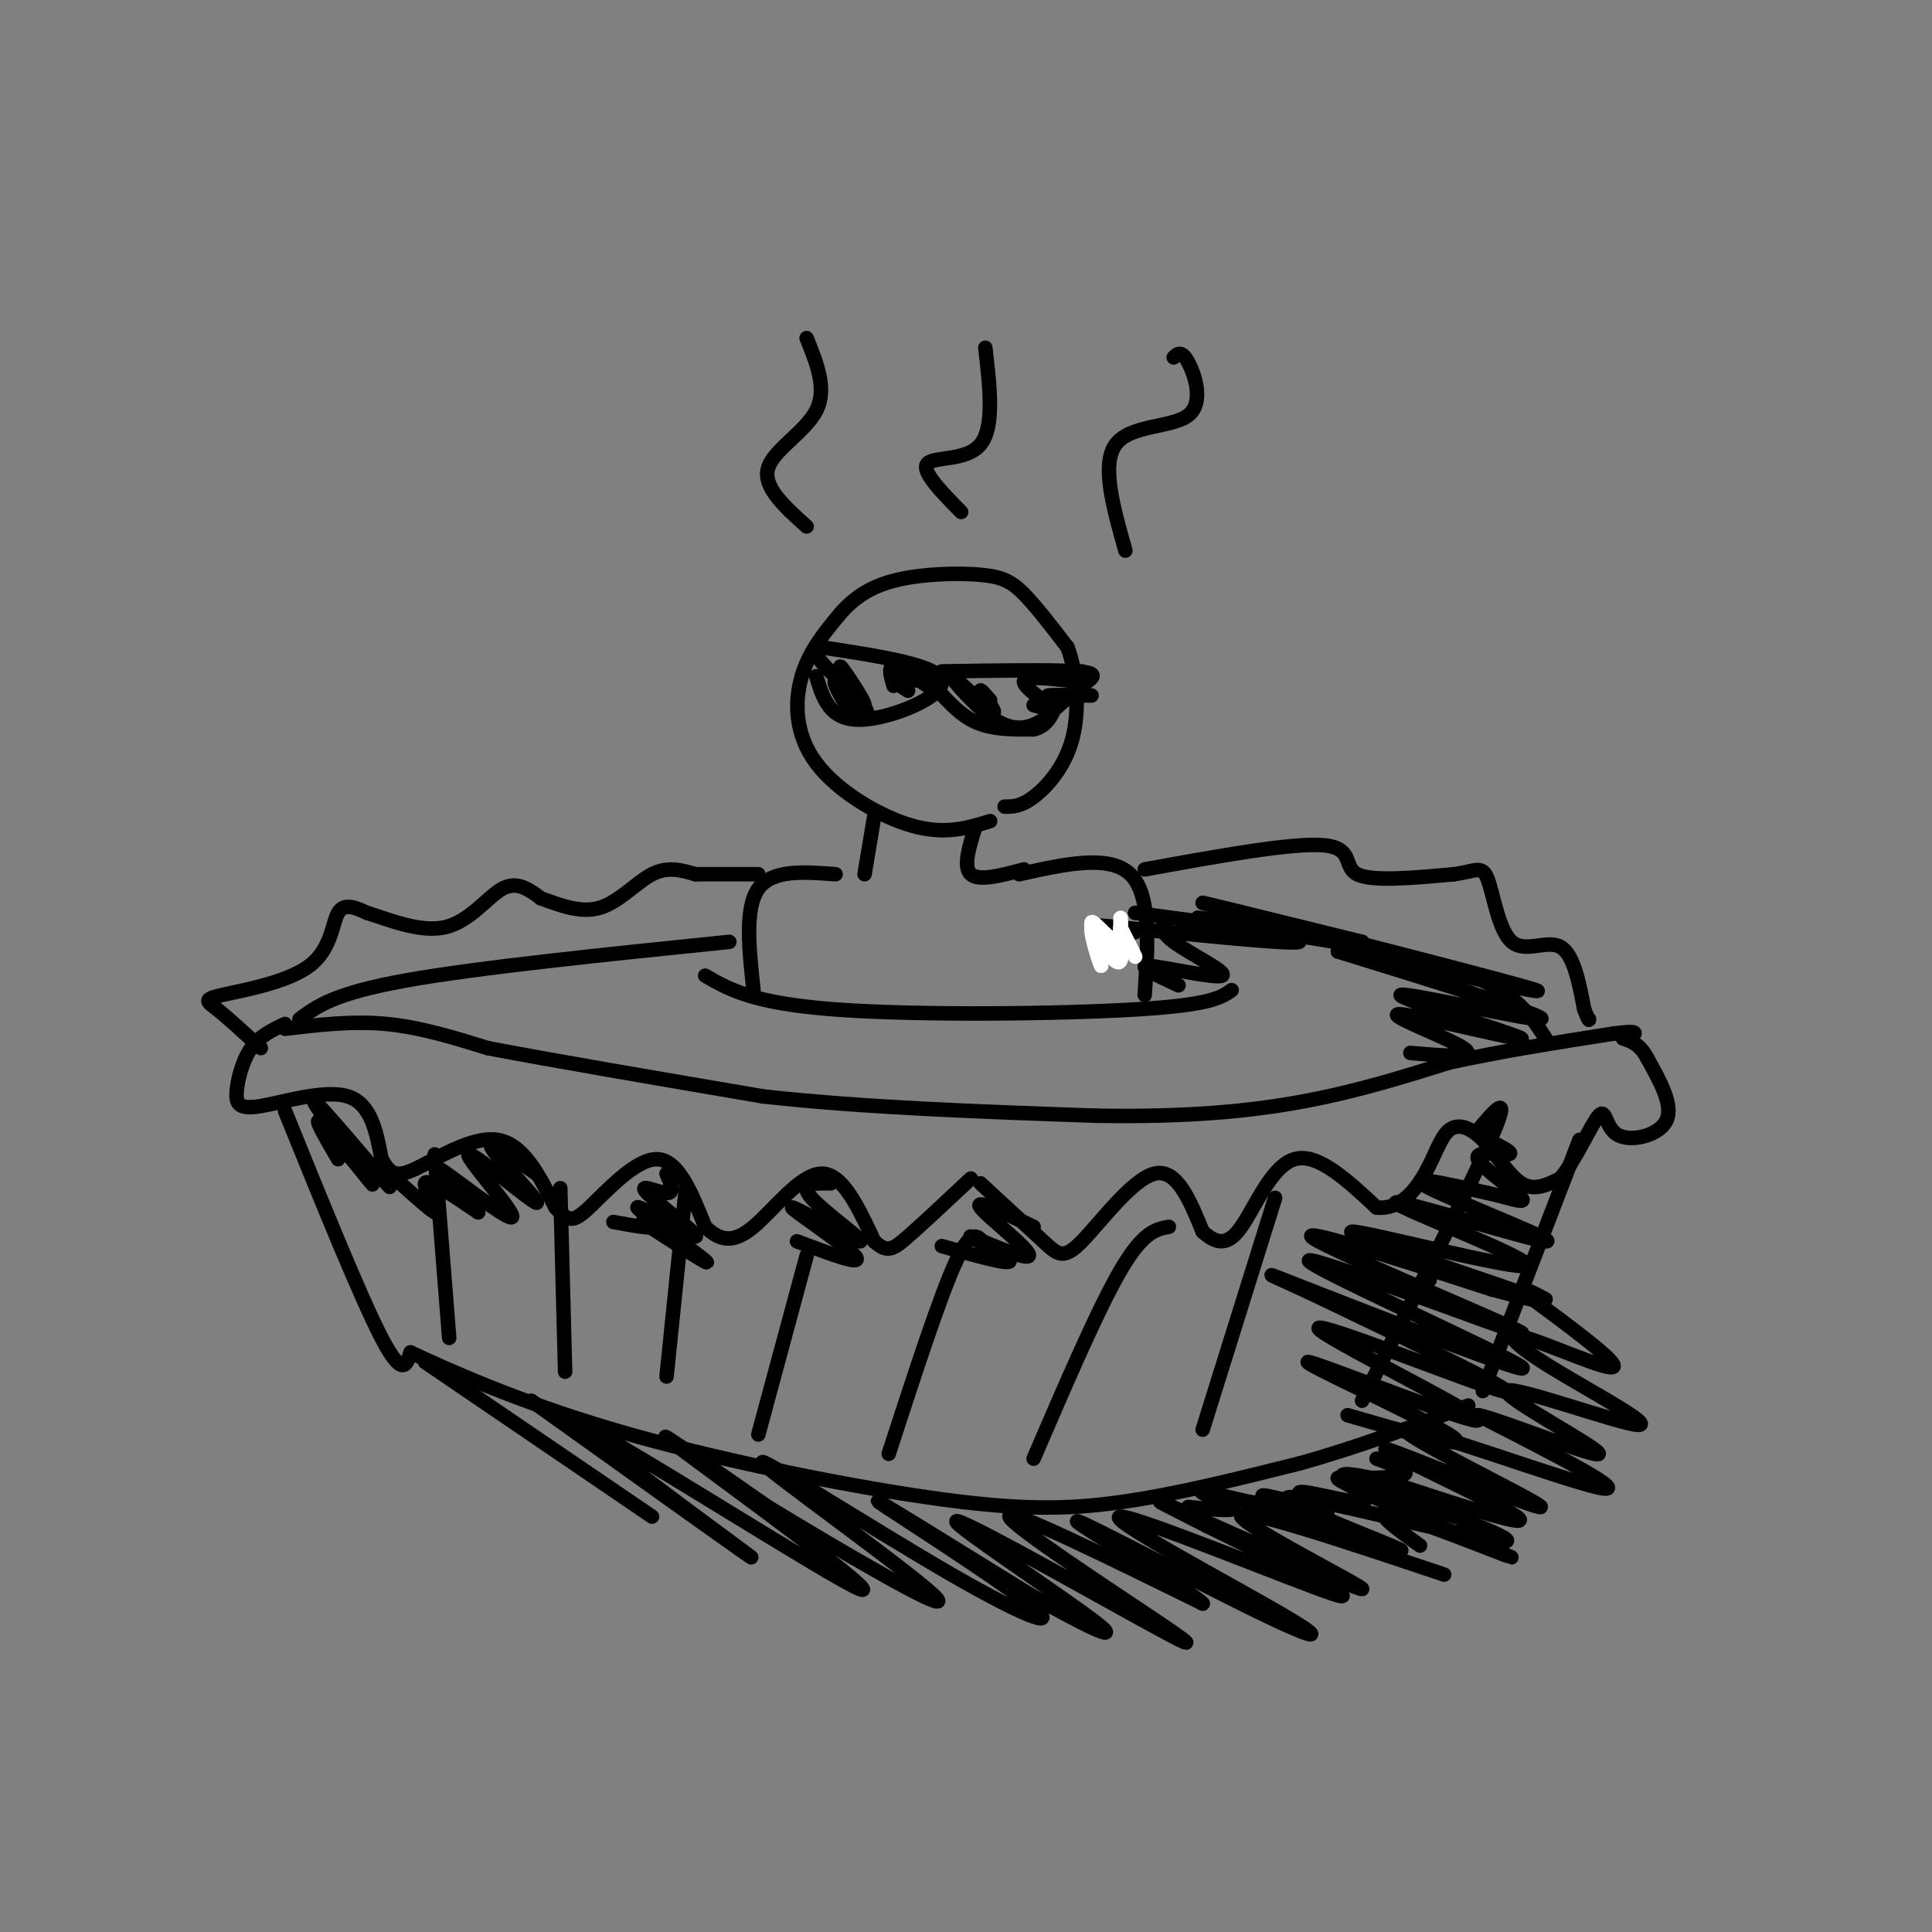 <svg viewBox='0 0 400 400' version='1.1' xmlns='http://www.w3.org/2000/svg' xmlns:xlink='http://www.w3.org/1999/xlink'><rect x="0" y="0" width="400" height="400" fill="#808080" stroke="none"/><g fill='none' stroke='rgb(0,0,0)' stroke-width='3' stroke-linecap='round' stroke-linejoin='round'><path d='M59,230c7.833,19.333 15.667,38.667 20,47c4.333,8.333 5.167,5.667 6,3'/><path d='M85,280c7.021,3.281 21.573,9.982 42,16c20.427,6.018 46.730,11.351 65,14c18.270,2.649 28.506,2.614 40,1c11.494,-1.614 24.247,-4.807 37,-8'/><path d='M269,303c12.000,-3.333 23.500,-7.667 35,-12'/><path d='M307,288c0.000,0.000 20.000,-52.000 20,-52'/><path d='M59,212c-2.600,1.222 -5.199,2.443 -7,5c-1.801,2.557 -2.802,6.448 -3,9c-0.198,2.552 0.408,3.764 5,3c4.592,-0.764 13.169,-3.504 18,-2c4.831,1.504 5.915,7.252 7,13'/><path d='M79,240c1.798,2.988 2.792,3.958 7,2c4.208,-1.958 11.631,-6.845 17,-6c5.369,0.845 8.685,7.423 12,14'/><path d='M115,250c2.726,2.929 3.542,3.250 7,0c3.458,-3.250 9.560,-10.071 14,-10c4.440,0.071 7.220,7.036 10,14'/><path d='M146,254c3.107,2.988 5.875,3.458 10,0c4.125,-3.458 9.607,-10.845 14,-11c4.393,-0.155 7.696,6.923 11,14'/><path d='M181,257c2.689,2.489 3.911,1.711 7,-1c3.089,-2.711 8.044,-7.356 13,-12'/><path d='M203,245c4.976,4.583 9.952,9.167 13,12c3.048,2.833 4.167,3.917 8,0c3.833,-3.917 10.381,-12.833 15,-14c4.619,-1.167 7.310,5.417 10,12'/><path d='M249,255c2.905,2.583 5.167,3.042 8,-1c2.833,-4.042 6.238,-12.583 11,-14c4.762,-1.417 10.881,4.292 17,10'/><path d='M285,250c4.678,0.501 7.872,-3.247 10,-7c2.128,-3.753 3.189,-7.511 5,-9c1.811,-1.489 4.372,-0.709 7,2c2.628,2.709 5.322,7.345 8,9c2.678,1.655 5.339,0.327 8,-1'/><path d='M323,244c2.979,-3.348 6.427,-11.217 8,-13c1.573,-1.783 1.270,2.520 4,4c2.730,1.480 8.494,0.137 10,-3c1.506,-3.137 -1.247,-8.069 -4,-13'/><path d='M341,219c-1.500,-2.833 -3.250,-3.417 -5,-4'/><path d='M59,213c7.000,-0.833 14.000,-1.667 21,-1c7.000,0.667 14.000,2.833 21,5'/><path d='M101,217c13.000,2.500 35.000,6.250 57,10'/><path d='M158,227c21.000,2.333 45.000,3.167 69,4'/><path d='M227,231c18.956,0.311 31.844,-0.911 43,-3c11.156,-2.089 20.578,-5.044 30,-8'/><path d='M300,220c10.667,-2.333 22.333,-4.167 34,-6'/><path d='M334,214c6.167,-0.833 4.583,0.083 3,1'/><path d='M156,205c-0.917,-8.500 -1.833,-17.000 1,-21c2.833,-4.000 9.417,-3.500 16,-3'/><path d='M237,206c0.667,-10.417 1.333,-20.833 -3,-25c-4.333,-4.167 -13.667,-2.083 -23,0'/><path d='M179,181c0.000,0.000 2.000,-12.000 2,-12'/><path d='M212,180c-4.667,1.250 -9.333,2.500 -11,1c-1.667,-1.500 -0.333,-5.750 1,-10'/><path d='M205,170c-4.637,1.435 -9.274,2.869 -16,1c-6.726,-1.869 -15.542,-7.042 -20,-13c-4.458,-5.958 -4.560,-12.702 -3,-18c1.560,-5.298 4.780,-9.149 8,-13'/><path d='M174,127c3.040,-3.507 6.640,-5.775 12,-7c5.360,-1.225 12.482,-1.407 17,-1c4.518,0.407 6.434,1.402 9,4c2.566,2.598 5.783,6.799 9,11'/><path d='M221,134c2.024,5.310 2.583,13.083 1,19c-1.583,5.917 -5.310,9.976 -8,12c-2.690,2.024 -4.345,2.012 -6,2'/><path d='M169,140c1.356,4.533 2.711,9.067 9,9c6.289,-0.067 17.511,-4.733 17,-8c-0.511,-3.267 -12.756,-5.133 -25,-7'/><path d='M170,134c-3.333,0.167 0.833,4.083 5,8'/><path d='M185,142c-0.583,-2.000 -1.167,-4.000 0,-4c1.167,0.000 4.083,2.000 7,4'/><path d='M178,144c1.196,2.585 2.392,5.171 1,3c-1.392,-2.171 -5.373,-9.098 -5,-9c0.373,0.098 5.100,7.222 5,8c-0.100,0.778 -5.027,-4.791 -6,-5c-0.973,-0.209 2.008,4.940 3,6c0.992,1.060 -0.004,-1.970 -1,-5'/><path d='M188,143c-1.333,-0.833 -2.667,-1.667 -2,-2c0.667,-0.333 3.333,-0.167 6,0'/><path d='M192,141c2.356,1.689 5.244,5.911 9,8c3.756,2.089 8.378,2.044 13,2'/><path d='M214,151c3.000,-0.667 4.000,-3.333 5,-6'/><path d='M195,139c11.533,-0.178 23.067,-0.356 28,0c4.933,0.356 3.267,1.244 1,3c-2.267,1.756 -5.133,4.378 -8,7'/><path d='M216,149c-2.823,1.753 -5.880,2.635 -10,0c-4.120,-2.635 -9.301,-8.786 -9,-9c0.301,-0.214 6.086,5.510 8,7c1.914,1.490 -0.043,-1.255 -2,-4'/><path d='M203,143c0.000,-0.333 1.000,0.833 2,2'/><path d='M214,146c2.044,0.556 4.089,1.111 3,0c-1.089,-1.111 -5.311,-3.889 -5,-5c0.311,-1.111 5.156,-0.556 10,0'/><path d='M222,141c2.000,-0.333 2.000,-1.167 2,-2'/><path d='M146,202c4.956,2.867 9.911,5.733 27,7c17.089,1.267 46.311,0.933 62,0c15.689,-0.933 17.844,-2.467 20,-4'/><path d='M62,211c3.583,-2.667 7.167,-5.333 22,-8c14.833,-2.667 40.917,-5.333 67,-8'/><path d='M235,189c24.917,3.333 49.833,6.667 64,11c14.167,4.333 17.583,9.667 21,15'/><path d='M54,217c-3.410,-3.136 -6.820,-6.271 -9,-8c-2.180,-1.729 -3.131,-2.051 1,-3c4.131,-0.949 13.343,-2.525 18,-6c4.657,-3.475 4.759,-8.850 6,-11c1.241,-2.150 3.620,-1.075 6,0'/><path d='M76,189c3.929,1.179 10.750,4.125 16,3c5.250,-1.125 8.929,-6.321 12,-8c3.071,-1.679 5.536,0.161 8,2'/><path d='M112,186c3.405,1.179 7.917,3.125 12,2c4.083,-1.125 7.738,-5.321 11,-7c3.262,-1.679 6.131,-0.839 9,0'/><path d='M144,181c3.667,0.000 8.333,0.000 13,0'/><path d='M237,180c15.289,-2.778 30.578,-5.556 37,-5c6.422,0.556 3.978,4.444 7,6c3.022,1.556 11.511,0.778 20,0'/><path d='M301,181c4.520,-0.587 5.820,-2.054 7,1c1.180,3.054 2.241,10.630 5,13c2.759,2.370 7.217,-0.466 10,1c2.783,1.466 3.892,7.233 5,13'/><path d='M328,209c1.000,2.500 1.000,2.250 1,2'/><path d='M167,109c-4.533,-4.067 -9.067,-8.133 -8,-12c1.067,-3.867 7.733,-7.533 10,-12c2.267,-4.467 0.133,-9.733 -2,-15'/><path d='M199,106c-4.156,-4.222 -8.311,-8.444 -7,-10c1.311,-1.556 8.089,-0.444 11,-4c2.911,-3.556 1.956,-11.778 1,-20'/><path d='M233,114c-2.524,-8.940 -5.048,-17.881 -2,-22c3.048,-4.119 11.667,-3.417 15,-6c3.333,-2.583 1.381,-8.452 0,-11c-1.381,-2.548 -2.190,-1.774 -3,-1'/><path d='M93,277c0.000,0.000 -3.000,-38.000 -3,-38'/><path d='M117,284c0.000,0.000 -1.000,-38.000 -1,-38'/><path d='M138,285c0.000,0.000 4.000,-39.000 4,-39'/><path d='M157,297c0.000,0.000 10.000,-37.000 10,-37'/><path d='M184,301c5.333,-16.417 10.667,-32.833 14,-40c3.333,-7.167 4.667,-5.083 6,-3'/><path d='M214,302c6.667,-15.500 13.333,-31.000 18,-39c4.667,-8.000 7.333,-8.500 10,-9'/><path d='M249,296c0.000,0.000 15.000,-48.000 15,-48'/><path d='M296,265c0.000,0.000 0.000,0.000 0,0'/><path d='M282,290c11.500,-22.833 23.000,-45.667 27,-55c4.000,-9.333 0.500,-5.167 -3,-1'/><path d='M223,145c-3.250,-0.417 -6.500,-0.833 -6,-1c0.500,-0.167 4.750,-0.083 9,0'/><path d='M110,290c24.777,17.719 49.553,35.439 45,32c-4.553,-3.439 -38.437,-28.035 -33,-26c5.437,2.035 50.195,30.702 56,33c5.805,2.298 -27.341,-21.772 -37,-29c-9.659,-7.228 4.171,2.386 18,12'/><path d='M159,312c13.419,8.179 37.966,22.625 35,19c-2.966,-3.625 -33.444,-25.322 -36,-28c-2.556,-2.678 22.810,13.664 39,23c16.190,9.336 23.205,11.667 16,6c-7.205,-5.667 -28.630,-19.334 -31,-21c-2.370,-1.666 14.315,8.667 31,19'/><path d='M213,330c10.241,5.844 20.344,10.953 14,6c-6.344,-4.953 -29.136,-19.968 -29,-21c0.136,-1.032 23.202,11.919 36,19c12.798,7.081 15.330,8.291 6,2c-9.330,-6.291 -30.523,-20.083 -31,-22c-0.477,-1.917 19.761,8.042 40,18'/><path d='M249,332c-1.588,-2.033 -25.559,-16.117 -26,-17c-0.441,-0.883 22.647,11.435 36,18c13.353,6.565 16.971,7.378 6,1c-10.971,-6.378 -36.531,-19.948 -33,-20c3.531,-0.052 36.152,13.414 44,16c7.848,2.586 -9.076,-5.707 -26,-14'/><path d='M250,316c-7.930,-4.093 -14.754,-7.324 -5,-3c9.754,4.324 36.088,16.203 37,16c0.912,-0.203 -23.596,-12.486 -25,-15c-1.404,-2.514 20.298,4.743 42,12'/><path d='M294,320c-5.637,-4.059 -11.274,-8.117 -4,-6c7.274,2.117 27.460,10.411 22,8c-5.460,-2.411 -36.565,-15.527 -35,-16c1.565,-0.473 35.801,11.698 35,13c-0.801,1.302 -36.639,-8.265 -44,-9c-7.361,-0.735 13.754,7.361 20,10c6.246,2.639 -2.377,-0.181 -11,-3'/><path d='M277,317c-6.987,-2.152 -18.955,-6.030 -18,-6c0.955,0.030 14.834,3.970 16,4c1.166,0.030 -10.381,-3.848 -13,-5c-2.619,-1.152 3.691,0.424 10,2'/><path d='M285,306c16.609,5.493 33.218,10.985 29,8c-4.218,-2.985 -29.263,-14.449 -27,-14c2.263,0.449 31.833,12.811 32,12c0.167,-0.811 -29.071,-14.795 -28,-16c1.071,-1.205 32.449,10.370 40,12c7.551,1.630 -8.724,-6.685 -25,-15'/><path d='M306,293c3.453,0.437 24.586,9.029 25,8c0.414,-1.029 -19.890,-11.678 -19,-13c0.890,-1.322 22.973,6.685 27,7c4.027,0.315 -10.003,-7.060 -18,-12c-7.997,-4.940 -9.961,-7.445 -5,-6c4.961,1.445 16.846,6.842 18,6c1.154,-0.842 -8.423,-7.921 -18,-15'/><path d='M316,268c-2.333,-2.333 0.833,-0.667 4,1'/><path d='M279,293c13.587,3.944 27.174,7.887 21,4c-6.174,-3.887 -32.107,-15.605 -29,-15c3.107,0.605 35.256,13.533 35,12c-0.256,-1.533 -32.915,-17.528 -33,-19c-0.085,-1.472 32.404,11.579 38,13c5.596,1.421 -15.702,-8.790 -37,-19'/><path d='M274,269c-10.037,-4.810 -16.629,-7.336 -3,-2c13.629,5.336 47.481,18.535 44,16c-3.481,-2.535 -44.294,-20.803 -44,-22c0.294,-1.197 41.694,14.678 44,15c2.306,0.322 -34.484,-14.908 -42,-19c-7.516,-4.092 14.242,2.954 36,10'/><path d='M309,267c9.225,2.459 14.288,3.605 4,0c-10.288,-3.605 -35.929,-11.961 -33,-12c2.929,-0.039 34.426,8.238 36,7c1.574,-1.238 -26.774,-11.992 -27,-13c-0.226,-1.008 27.670,7.729 31,8c3.330,0.271 -17.906,-7.922 -24,-11c-6.094,-3.078 2.953,-1.039 12,1'/><path d='M308,247c4.089,0.856 8.313,2.498 7,1c-1.313,-1.498 -8.161,-6.134 -9,-8c-0.839,-1.866 4.332,-0.962 6,-1c1.668,-0.038 -0.166,-1.019 -2,-2'/><path d='M292,218c7.163,0.612 14.326,1.223 11,-1c-3.326,-2.223 -17.140,-7.281 -13,-7c4.140,0.281 26.233,5.900 25,5c-1.233,-0.900 -25.794,-8.319 -25,-9c0.794,-0.681 26.941,5.377 29,5c2.059,-0.377 -19.971,-7.188 -42,-14'/><path d='M277,197c6.988,0.738 45.458,9.583 41,8c-4.458,-1.583 -51.845,-13.595 -65,-17c-13.155,-3.405 7.923,1.798 29,7'/><path d='M282,195c-5.086,-0.404 -32.301,-4.912 -34,-5c-1.699,-0.088 22.120,4.246 21,5c-1.120,0.754 -27.177,-2.070 -37,-3c-9.823,-0.930 -3.411,0.035 3,1'/><path d='M244,204c-4.524,-2.095 -9.048,-4.190 -6,-4c3.048,0.190 13.667,2.667 15,2c1.333,-0.667 -6.619,-4.476 -10,-7c-3.381,-2.524 -2.190,-3.762 -1,-5'/></g>
<g fill='none' stroke='rgb(255,255,255)' stroke-width='3' stroke-linecap='round' stroke-linejoin='round'><path d='M228,197c-1.167,-3.292 -2.333,-6.583 -2,-5c0.333,1.583 2.167,8.042 2,8c-0.167,-0.042 -2.333,-6.583 -2,-8c0.333,-1.417 3.167,2.292 6,6'/><path d='M232,198c0.714,-0.571 -0.500,-5.000 0,-5c0.500,0.000 2.714,4.429 3,5c0.286,0.571 -1.357,-2.714 -3,-6'/><path d='M232,192c-0.311,0.140 0.411,3.491 -1,3c-1.411,-0.491 -4.957,-4.825 -5,-4c-0.043,0.825 3.416,6.807 5,8c1.584,1.193 1.292,-2.404 1,-6'/><path d='M232,193c0.156,-1.733 0.044,-3.067 0,-3c-0.044,0.067 -0.022,1.533 0,3'/></g>
<g fill='none' stroke='rgb(0,0,0)' stroke-width='3' stroke-linecap='round' stroke-linejoin='round'><path d='M246,312c5.170,0.539 10.341,1.079 9,0c-1.341,-1.079 -9.192,-3.775 -5,-3c4.192,0.775 20.427,5.023 24,5c3.573,-0.023 -5.517,-4.315 -5,-5c0.517,-0.685 10.639,2.239 13,2c2.361,-0.239 -3.040,-3.640 -4,-5c-0.960,-1.360 2.520,-0.680 6,0'/><path d='M284,306c2.756,-0.089 6.644,-0.311 7,-1c0.356,-0.689 -2.822,-1.844 -6,-3'/><path d='M135,314c0.000,0.000 -47.000,-32.000 -47,-32'/><path d='M70,240c-2.899,-4.987 -5.797,-9.975 -3,-7c2.797,2.975 11.290,13.911 10,12c-1.290,-1.911 -12.362,-16.669 -12,-17c0.362,-0.331 12.158,13.765 15,17c2.842,3.235 -3.269,-4.391 -2,-4c1.269,0.391 9.919,8.797 12,10c2.081,1.203 -2.405,-4.799 -2,-6c0.405,-1.201 5.703,2.400 11,6'/><path d='M99,251c-1.240,-1.986 -9.841,-9.950 -8,-9c1.841,0.950 14.123,10.815 15,10c0.877,-0.815 -9.652,-12.311 -9,-13c0.652,-0.689 12.483,9.430 14,10c1.517,0.570 -7.281,-8.409 -9,-11c-1.719,-2.591 3.640,1.204 9,5'/><path d='M133,253c7.534,4.884 15.068,9.768 13,8c-2.068,-1.768 -13.736,-10.186 -14,-11c-0.264,-0.814 10.878,5.978 12,6c1.122,0.022 -7.775,-6.725 -10,-9c-2.225,-2.275 2.221,-0.079 4,0c1.779,0.079 0.889,-1.961 0,-4'/><path d='M165,257c7.054,2.679 14.108,5.359 12,3c-2.108,-2.359 -13.380,-9.756 -13,-10c0.380,-0.244 12.410,6.665 14,7c1.590,0.335 -7.260,-5.904 -10,-9c-2.740,-3.096 0.630,-3.048 4,-3'/><path d='M132,250c2.417,1.750 4.833,3.500 4,4c-0.833,0.500 -4.917,-0.250 -9,-1'/><path d='M195,258c7.284,2.041 14.568,4.083 14,3c-0.568,-1.083 -8.987,-5.290 -8,-5c0.987,0.290 11.381,5.078 12,4c0.619,-1.078 -8.537,-8.022 -10,-10c-1.463,-1.978 4.769,1.011 11,4'/></g>
</svg>